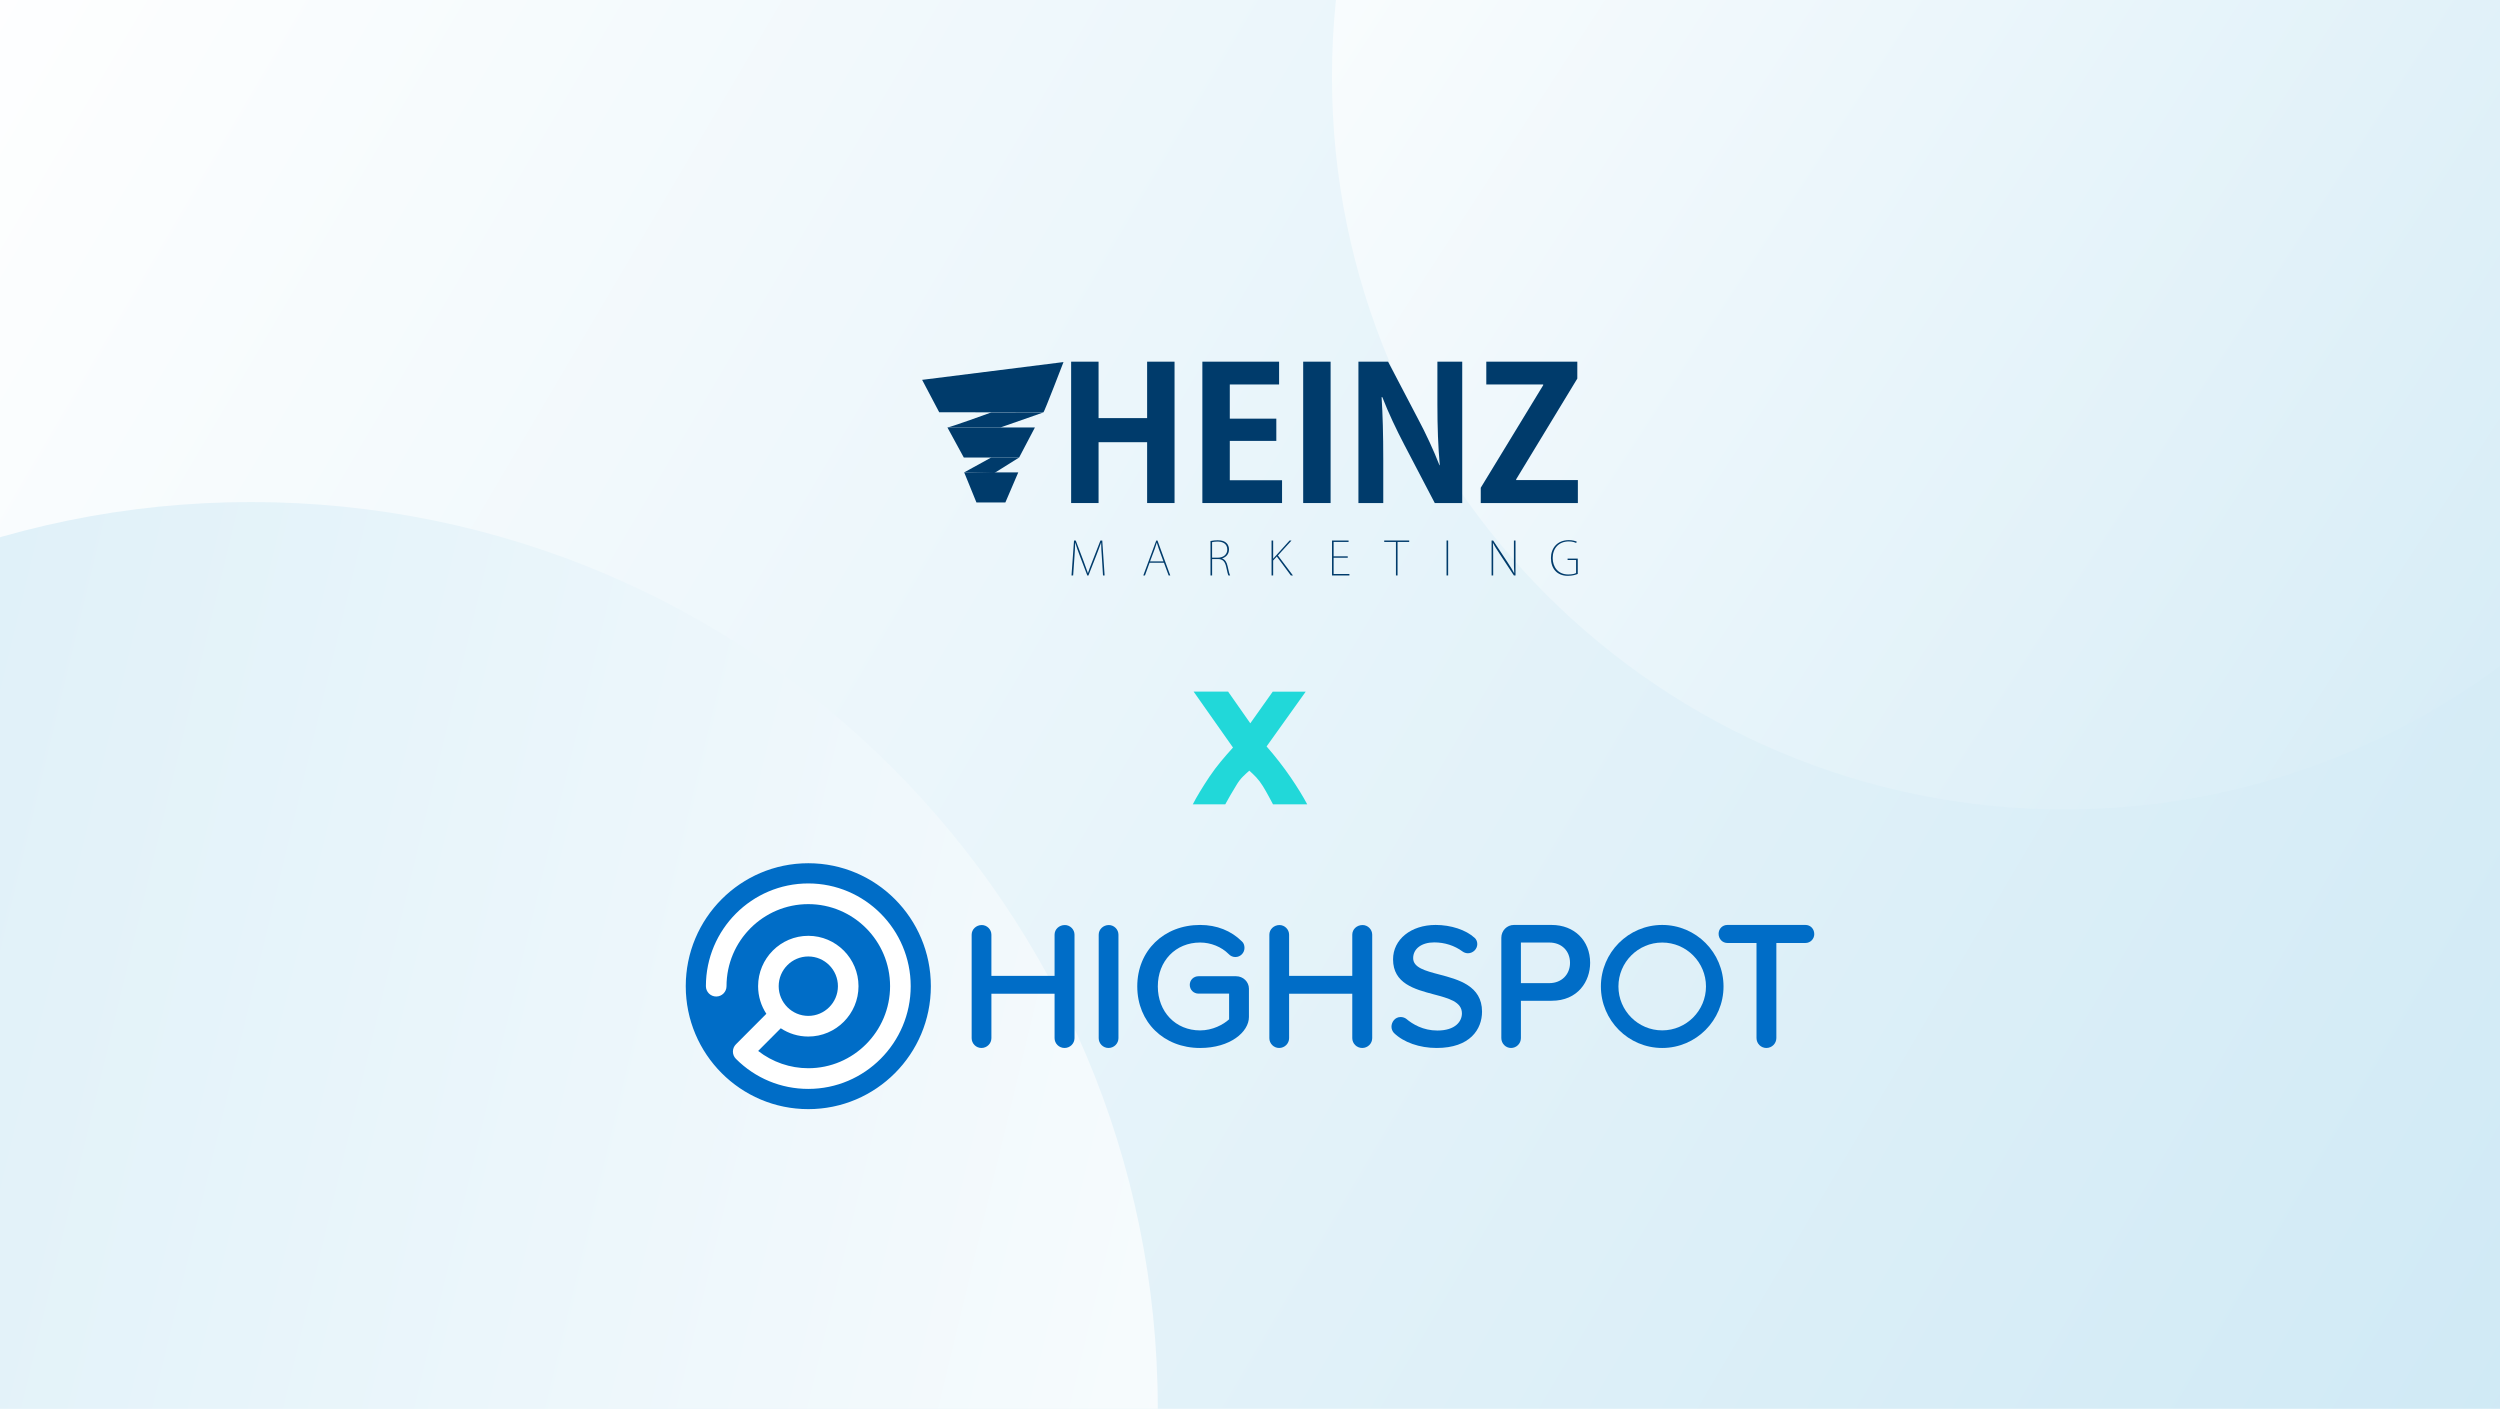 <svg fill="none" height="275" viewBox="0 0 488 275" width="488" xmlns="http://www.w3.org/2000/svg" xmlns:xlink="http://www.w3.org/1999/xlink"><linearGradient id="a"><stop offset="0" stop-color="#fff"/><stop offset="1" stop-color="#cfe9f5"/></linearGradient><linearGradient id="b" gradientUnits="userSpaceOnUse" x1="-10.28" x2="495.441" xlink:href="#a" y1="-12.52" y2="285.51"/><linearGradient id="c" gradientUnits="userSpaceOnUse" x1="-223.091" x2="308.714" y1="209.436" y2="337.502"><stop offset="0" stop-color="#cfe9f5"/><stop offset="1" stop-color="#fff"/></linearGradient><linearGradient id="d" gradientUnits="userSpaceOnUse" x1="252.98" x2="573.25" xlink:href="#a" y1="-82.42" y2="125.56"/><clipPath id="e"><path d="m0 0h488v275h-488z"/></clipPath><path d="m0 0h488v275h-488z" fill="#fff"/><g clip-path="url(#e)"><path d="m0 0h488v275h-488z" fill="#fff"/><path d="m494.271 287.5v-300h-500v300z" fill="url(#b)"/><path d="m49 452c97.754 0 177-79.246 177-177s-79.246-177-177-177c-97.754 0-177 79.246-177 177s79.246 177 177 177z" fill="url(#c)"/><path d="m403 158c78.977 0 143-64.023 143-143s-64.023-143-143-143-143 64.023-143 143 64.023 143 143 143z" fill="url(#d)"/><g fill="#003b6b"><path d="m215.62 112.329h-.314l-.207-3.326c-.082-1.191-.165-2.377-.154-3.053h-.026c-.253.712-.526 1.475-.939 2.522l-1.526 3.878h-.206l-1.439-3.775c-.418-1.114-.707-1.887-.913-2.62h-.026c-.02.784-.072 1.981-.165 3.156l-.227 3.224h-.325l.495-6.823h.336l1.588 4.182c.325.887.567 1.537.779 2.171h.02c.181-.603.423-1.191.784-2.13l1.645-4.218h.361l.459 6.823z"/><path d="m228.436 112.329h-.315l-.923-2.486h-2.8l-.903 2.486h-.325l2.533-6.823h.232zm-1.336-2.754-.902-2.429c-.171-.48-.279-.815-.382-1.202h-.021c-.134.47-.227.748-.381 1.186l-.923 2.45h2.604z"/><path d="m238.544 109.023c.562.17.913.696 1.078 1.475.232 1.108.361 1.562.505 1.835h-.335c-.109-.201-.263-.814-.444-1.681-.216-1-.65-1.526-1.588-1.526h-1.155v3.207h-.315v-6.73c.407-.092.97-.144 1.382-.144.867 0 1.403.191 1.769.578.279.273.459.732.459 1.191 0 .923-.531 1.501-1.356 1.779zm-.82-.165c1.093 0 1.841-.635 1.841-1.573 0-1.212-.949-1.573-1.944-1.573-.47 0-.851.072-1.022.118v3.028h1.12z"/><path d="m252.37 112.329h-.397l-2.738-3.698-.712.779v2.919h-.315v-6.823h.315v3.522h.036c.206-.263.408-.469.598-.675l2.569-2.847h.381l-2.656 2.919 2.93 3.904z"/><path d="m263.406 112.329h-3.398v-6.823h3.233v.283h-2.919v2.801h2.759v.278h-2.759v3.182h3.084z"/><path d="m275.076 105.789h-2.274v6.54h-.314v-6.54h-2.29v-.283h4.878z"/><path d="m282.364 105.506h.315v6.555.268h-.315z"/><path d="m295.824 112.329h-.315l-2.748-4.172c-.516-.795-.97-1.465-1.321-2.151l-.025.01c.056.712.056 1.14.056 2.646v3.667h-.314v-6.823h.299l2.826 4.265c.567.877.949 1.454 1.274 2.099l.02-.021c-.061-.913-.061-1.655-.061-2.728v-3.615h.314v6.823z"/><path d="m307.979 112.03c-.325.134-1.006.371-1.944.371-2.104 0-3.29-1.418-3.29-3.471 0-1.851 1.15-3.496 3.506-3.496.707 0 1.285.18 1.537.299l-.123.252c-.361-.159-.784-.299-1.429-.299-1.97 0-3.151 1.346-3.151 3.244 0 1.692 1.006 3.208 3.038 3.208.778 0 1.237-.124 1.526-.279v-2.547h-1.655v-.279h1.985v3.002z"/><path d="m229.271 98.194h-5.353v-11.877h-9.478v11.877h-5.354v-27.596h5.354v11.016h9.478v-11.016h5.353z"/><path d="m250.256 98.194h-15.554v-27.596h14.976v4.451h-9.623v6.673h9.081v4.342h-9.081v7.679h10.201z"/><path d="m259.734 70.598h-5.353v27.596h5.353z"/><path d="m285.422 98.194h-5.353l-5.967-11.413c-1.485-2.836-3.109-6.245-4.27-9.257h-.144c.216 3.409.325 7.282.325 12.202v8.468h-4.848v-27.596h5.791l5.859 11.196c1.485 2.764 3.038 6.137 4.162 9.009h.072c-.325-3.517-.469-7.426-.469-11.913v-8.293h4.847v27.596z"/><path d="m307.891 73.898-11.938 19.664v.144h12.047v4.487h-18.958v-2.981l12.191-20.02v-.144h-11.108v-4.451h17.766z"/><path d="m184.936 83.439 3.197 5.869h10.799l3.084-5.869z"/><path d="m184.935 83.441c.47 0 8.541-2.924 8.541-2.924l10.226-.021-8.416 2.945h-10.356z"/><path d="m188.21 92.207 5.276-2.898h5.446l-4.827 3.022z"/><path d="m190.598 98.076h5.652l2.517-5.869h-10.557z"/><path d="m183.332 80.469-3.332-6.323 27.596-3.471s-3.744 9.747-3.904 9.793c-.165.051-20.355 0-20.355 0"/></g><path d="m207.868 180.568c-1.13 0-2.015.827-2.015 1.883v8.042h-12.332v-8.042c0-1.021-.859-1.883-1.876-1.883-1.092 0-1.979.845-1.979 1.883v20.196c0 1.057.857 1.917 1.91 1.917 1.072 0 1.945-.86 1.945-1.917v-8.667h12.332v8.667c0 1.057.873 1.917 1.945 1.917 1.073 0 1.946-.86 1.946-1.917v-20.196c0-1.021-.859-1.883-1.876-1.883z" fill="#006dc7"/><path d="m216.446 180.568c-1.092 0-1.98.845-1.98 1.883v20.196c0 1.057.858 1.917 1.911 1.917 1.072 0 1.945-.86 1.945-1.917v-20.196c0-1.021-.859-1.883-1.876-1.883z" fill="#006dc7"/><path d="m241.283 190.56h-7.33c-.96 0-1.711.738-1.711 1.681 0 .961.751 1.714 1.711 1.714h5.967v5.014c-1.1 1.014-3.21 2.166-5.655 2.166-4.786 0-8.26-3.614-8.26-8.595 0-4.96 3.474-8.56 8.26-8.56 2.089 0 4.174.843 5.571 2.251.345.375.809.582 1.308.582.981 0 1.78-.8 1.78-1.783 0-.524-.179-.981-.479-1.242-2.116-2.119-4.945-3.239-8.18-3.239-7.11 0-12.271 5.043-12.271 11.991 0 6.968 5.161 12.025 12.271 12.025 5.885 0 9.527-3.141 9.527-6.051v-5.522c0-1.341-1.126-2.432-2.509-2.432z" fill="#006dc7"/><path d="m265.978 180.568c-1.129 0-2.014.827-2.014 1.883v8.042h-12.332v-8.042c0-1.021-.859-1.883-1.876-1.883-1.092 0-1.98.845-1.98 1.883v20.196c0 1.057.857 1.917 1.911 1.917 1.072 0 1.945-.86 1.945-1.917v-8.667h12.332v8.667c0 1.057.872 1.917 1.945 1.917s1.946-.86 1.946-1.917v-20.196c0-1.021-.86-1.883-1.877-1.883z" fill="#006dc7"/><path d="m280.944 190.221c-2.734-.72-5.095-1.342-5.095-3.193 0-1.838 1.65-3.073 4.107-3.073 2.037 0 3.951.613 5.531 1.773.299.222.683.349 1.053.349.99 0 1.826-.818 1.826-1.788 0-.485-.189-.93-.515-1.218-1.694-1.556-4.614-2.522-7.62-2.522-4.814 0-8.307 2.825-8.307 6.718 0 4.723 4.217 5.842 7.936 6.829 2.955.783 5.507 1.46 5.507 3.716 0 1.544-1.256 3.348-4.794 3.348-2.792 0-4.841-1.239-6.078-2.286-.289-.217-.707-.351-1.089-.351-1.106 0-1.791.981-1.791 1.891 0 .438.165.865.475 1.214 1.879 1.839 4.999 2.937 8.346 2.937 6.53 0 8.856-3.665 8.856-7.095 0-5.052-4.628-6.27-8.348-7.249z" fill="#006dc7"/><path d="m302.876 180.549h-7.373c-1.348 0-2.443 1.119-2.443 2.496v19.584c0 1.067.849 1.936 1.894 1.936 1.063 0 1.929-.869 1.929-1.936v-7.279h5.993c5.166 0 7.519-3.836 7.519-7.401 0-4.357-3.092-7.4-7.519-7.4zm-5.993 3.435h5.547c2.415 0 4.038 1.644 4.038 3.965 0 2.285-1.66 3.957-4.038 3.957h-5.547z" fill="#006dc7"/><path d="m324.463 180.549c-6.6 0-11.969 5.387-11.969 12.008s5.369 12.008 11.969 12.008 11.969-5.387 11.969-12.008-5.369-12.008-11.969-12.008zm8.545 12.008c0 4.727-3.833 8.572-8.545 8.572s-8.545-3.845-8.545-8.572 3.833-8.573 8.545-8.573 8.545 3.846 8.545 8.573z" fill="#006dc7"/><path d="m352.432 180.549h-15.251c-.958 0-1.71.758-1.71 1.725 0 1.006.752 1.795 1.71 1.795h5.689v18.56c0 1.067.861 1.936 1.919 1.936 1.077 0 1.954-.869 1.954-1.936v-18.56h5.689c.943 0 1.711-.774 1.711-1.725 0-1.023-.736-1.795-1.711-1.795z" fill="#006dc7"/><path d="m157.781 168.5c-13.213 0-23.924 10.746-23.924 24.002s10.711 24.002 23.924 24.002 23.924-10.746 23.924-24.002-10.711-24.002-23.924-24.002z" fill="#fff"/><path d="m157.781 168.5c-13.213 0-23.924 10.746-23.924 24.002s10.711 24.002 23.924 24.002 23.924-10.746 23.924-24.002-10.711-24.002-23.924-24.002zm0 44.055c-5.338 0-10.358-2.086-14.133-5.874-.777-.778-.777-2.046 0-2.825l5.943-5.962c-1.017-1.549-1.61-3.402-1.61-5.392 0-5.421 4.396-9.831 9.8-9.831 5.403 0 9.799 4.41 9.799 9.831s-4.396 9.831-9.799 9.831c-1.983 0-3.83-.594-5.374-1.614l-4.413 4.427c2.791 2.177 6.247 3.372 9.787 3.372 8.802 0 15.963-7.185 15.963-16.016s-7.161-16.016-15.963-16.016-15.964 7.185-15.964 16.016c0 1.113-.902 2.019-2.012 2.019s-2.012-.906-2.012-2.019c0-11.058 8.966-20.054 19.988-20.054 11.021 0 19.988 8.996 19.988 20.054s-8.967 20.053-19.988 20.053z" fill="#006dc7"/><path d="m163.562 192.503c0 3.197-2.594 5.799-5.781 5.799s-5.781-2.602-5.781-5.799c0-3.198 2.594-5.8 5.781-5.8s5.781 2.602 5.781 5.8z" fill="#006dc7"/><path d="m244.065 141.179 4.372-6.169h6.438l-7.636 10.691c1.747 2.006 3.304 4.002 4.662 5.989 1.357 1.986 2.445 3.753 3.264 5.31h-6.678c-.23-.419-.509-.938-.838-1.567-.34-.629-.709-1.288-1.128-1.967-.42-.678-.859-1.257-1.308-1.736-.459-.47-.898-.909-1.348-1.298-.419.359-.848.759-1.287 1.198s-.849.978-1.238 1.637-.779 1.297-1.158 1.936-.709 1.238-1.008 1.797h-6.339c.35-.689.809-1.507 1.388-2.466.579-.958 1.208-1.936 1.886-2.954.689-1.018 1.428-2.006 2.226-2.965.799-.958 1.578-1.856 2.346-2.695-1.367-1.946-2.685-3.813-3.943-5.6-1.257-1.796-2.505-3.563-3.743-5.32h6.728l4.322 6.169z" fill="#21d8d9"/></g></svg>